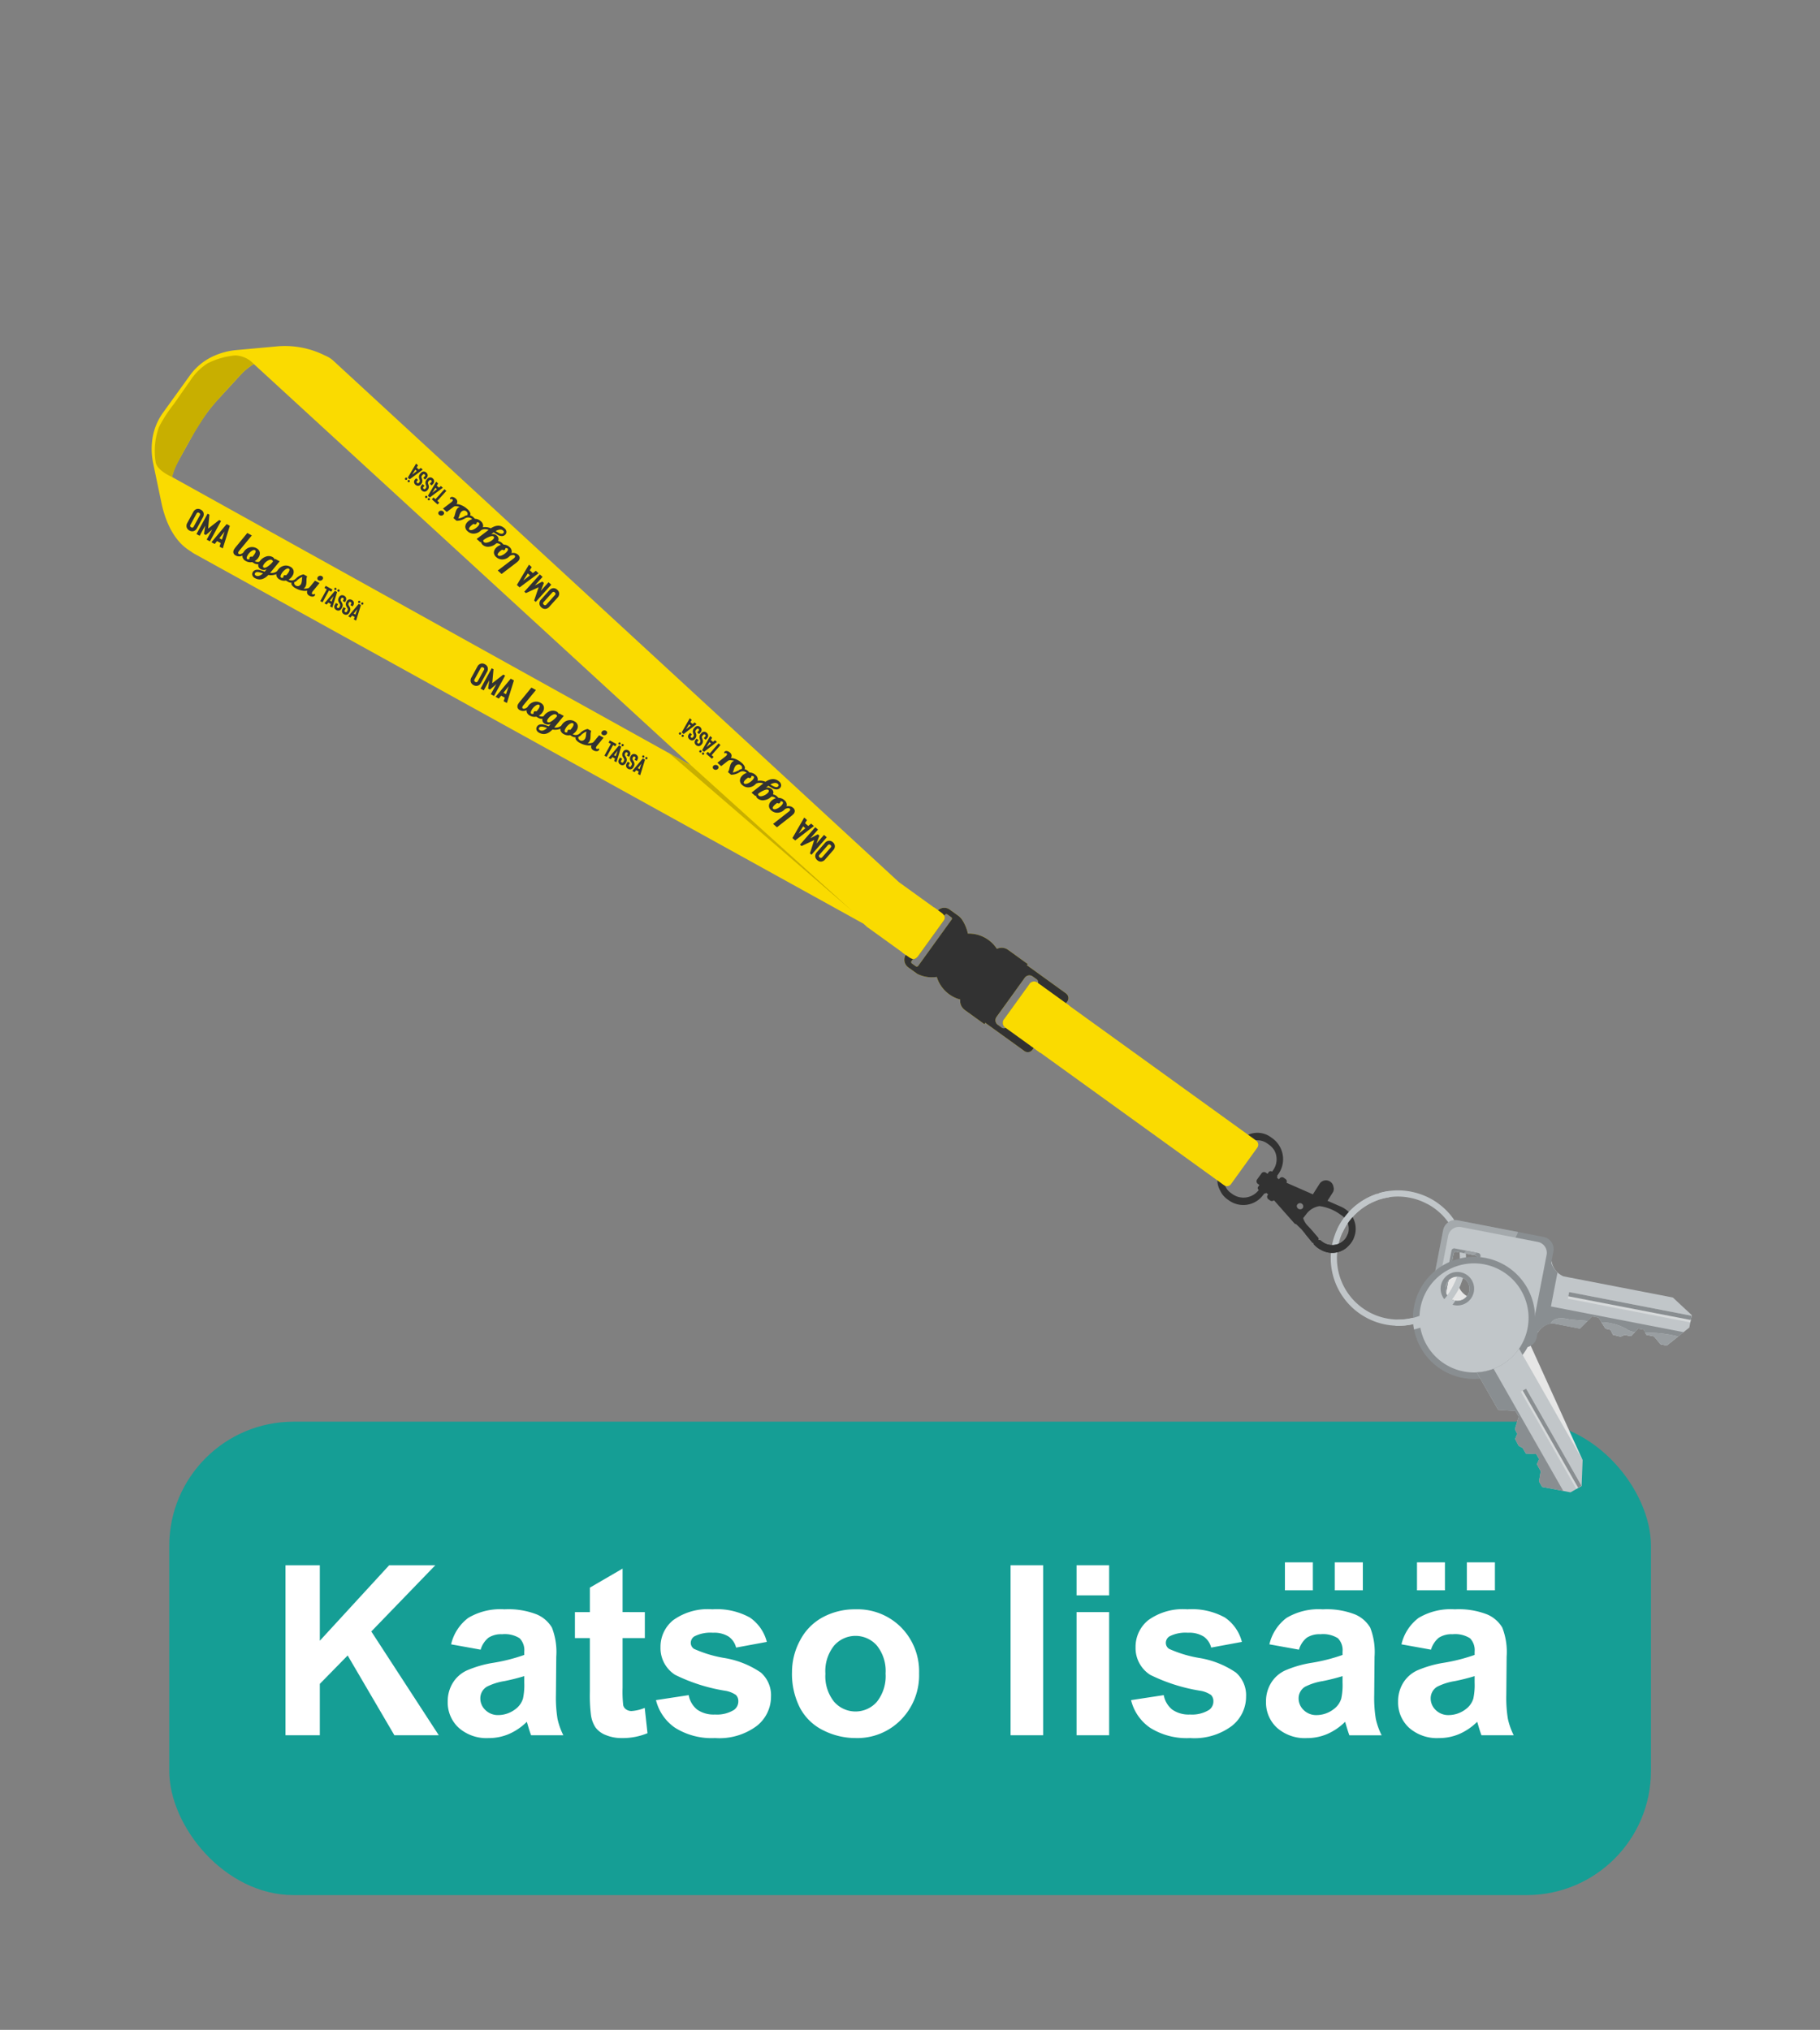 <svg xmlns="http://www.w3.org/2000/svg" xmlns:xlink="http://www.w3.org/1999/xlink" viewBox="0 0 139 155">
  <rect x="0" y="0" width="139" height="155" fill="#808080" stroke="none"/>
  <defs>
    <symbol id="button" data-name="button" viewBox="0 0 93.802 13.417">
      <g>
        <path d="M0,13.204V.222H2.621V5.986L7.917.222h3.525L6.553,5.278l5.154,7.926H8.316L4.747,7.111l-2.126,2.17v3.923Z" style="fill: #fff"/>
        <path d="M14.905,6.668l-2.258-.407A3.516,3.516,0,0,1,13.957,4.242,4.792,4.792,0,0,1,16.72,3.587a5.955,5.955,0,0,1,2.48.394,2.472,2.472,0,0,1,1.147,1.001,5.134,5.134,0,0,1,.332,2.228l-.026,2.904a10.045,10.045,0,0,0,.12,1.829,5.313,5.313,0,0,0,.447,1.262H18.757q-.097-.247-.239-.735c-.042-.147-.071-.244-.089-.292a4.472,4.472,0,0,1-1.364.93,3.897,3.897,0,0,1-1.55.311,3.205,3.205,0,0,1-2.289-.788,2.621,2.621,0,0,1-.837-1.993,2.673,2.673,0,0,1,.381-1.421,2.487,2.487,0,0,1,1.067-.957,8.407,8.407,0,0,1,1.98-.58,13.546,13.546,0,0,0,2.417-.61V6.819a1.291,1.291,0,0,0-.354-1.023A2.128,2.128,0,0,0,16.543,5.49a1.783,1.783,0,0,0-1.036.262A1.812,1.812,0,0,0,14.905,6.668Zm3.33,2.019a15.471,15.471,0,0,1-1.514.381,4.558,4.558,0,0,0-1.355.434,1.038,1.038,0,0,0-.487.877,1.219,1.219,0,0,0,.39.903,1.358,1.358,0,0,0,.992.381,2.157,2.157,0,0,0,1.284-.442,1.562,1.562,0,0,0,.593-.824,4.91,4.91,0,0,0,.097-1.213Z" style="fill: #fff"/>
        <path d="M27.444,3.799V5.783h-1.7v3.79a9.499,9.499,0,0,0,.048,1.342.549.549,0,0,0,.222.315.706.706,0,0,0,.42.124,3.23,3.23,0,0,0,1.001-.239l.212,1.931a4.944,4.944,0,0,1-1.966.372,3.102,3.102,0,0,1-1.213-.227,1.764,1.764,0,0,1-.792-.584,2.304,2.304,0,0,1-.35-.97,12.046,12.046,0,0,1-.08-1.754v-4.1H22.104V3.799h1.143V1.931L25.744.478v3.32Z" style="fill: #fff"/>
        <path d="M28.295,10.521,30.792,10.14a1.83,1.83,0,0,0,.646,1.103,2.184,2.184,0,0,0,1.364.377,2.461,2.461,0,0,0,1.453-.354.791.791,0,0,0,.328-.664.653.653,0,0,0-.177-.47,1.986,1.986,0,0,0-.833-.327A13.424,13.424,0,0,1,29.756,8.59,2.423,2.423,0,0,1,28.64,6.474a2.609,2.609,0,0,1,.965-2.055,4.509,4.509,0,0,1,2.993-.832,5.214,5.214,0,0,1,2.869.629,3.211,3.211,0,0,1,1.293,1.859l-2.347.434a1.447,1.447,0,0,0-.571-.841,2.084,2.084,0,0,0-1.2-.293,2.696,2.696,0,0,0-1.408.275.588.588,0,0,0-.283.504.55.55,0,0,0,.247.452,9.346,9.346,0,0,0,2.325.699A6.933,6.933,0,0,1,36.3,8.413a2.3,2.3,0,0,1,.779,1.851A2.839,2.839,0,0,1,36,12.486a4.783,4.783,0,0,1-3.197.931,5.246,5.246,0,0,1-3.042-.779A3.589,3.589,0,0,1,28.295,10.521Z" style="fill: #fff"/>
        <path d="M38.683,8.369a5.084,5.084,0,0,1,.611-2.4,4.2,4.2,0,0,1,1.731-1.772,5.14,5.14,0,0,1,2.502-.61,4.696,4.696,0,0,1,3.498,1.386,4.788,4.788,0,0,1,1.364,3.502,4.846,4.846,0,0,1-1.377,3.538,4.652,4.652,0,0,1-3.467,1.404,5.462,5.462,0,0,1-2.466-.585,4.008,4.008,0,0,1-1.784-1.714A5.702,5.702,0,0,1,38.683,8.369Zm2.551.133a3.114,3.114,0,0,0,.664,2.143,2.171,2.171,0,0,0,3.272,0,3.159,3.159,0,0,0,.66-2.16,3.103,3.103,0,0,0-.66-2.126,2.171,2.171,0,0,0-3.272,0A3.116,3.116,0,0,0,41.233,8.502Z" style="fill: #fff"/>
        <path d="M55.376,13.204V.222h2.489V13.204Z" style="fill: #fff"/>
        <path d="M60.415,2.523V.222h2.489V2.523Zm0,10.681V3.799h2.489v9.405Z" style="fill: #fff"/>
        <path d="M64.578,10.521l2.497-.381a1.831,1.831,0,0,0,.646,1.103,2.184,2.184,0,0,0,1.364.377,2.461,2.461,0,0,0,1.453-.354.79.79,0,0,0,.328-.664.653.653,0,0,0-.177-.47,1.985,1.985,0,0,0-.833-.327A13.424,13.424,0,0,1,66.039,8.59a2.423,2.423,0,0,1-1.116-2.116,2.609,2.609,0,0,1,.965-2.055,4.509,4.509,0,0,1,2.993-.832,5.214,5.214,0,0,1,2.869.629,3.212,3.212,0,0,1,1.293,1.859l-2.347.434a1.447,1.447,0,0,0-.571-.841,2.084,2.084,0,0,0-1.2-.293,2.696,2.696,0,0,0-1.408.275.588.588,0,0,0-.283.504.55.55,0,0,0,.247.452,9.346,9.346,0,0,0,2.325.699A6.933,6.933,0,0,1,72.583,8.413a2.3,2.3,0,0,1,.779,1.851,2.839,2.839,0,0,1-1.08,2.223,4.783,4.783,0,0,1-3.197.931,5.246,5.246,0,0,1-3.042-.779A3.589,3.589,0,0,1,64.578,10.521Z" style="fill: #fff"/>
        <path d="M77.401,6.668l-2.258-.407a3.516,3.516,0,0,1,1.31-2.018,4.792,4.792,0,0,1,2.763-.655,5.955,5.955,0,0,1,2.48.394,2.472,2.472,0,0,1,1.147,1.001,5.134,5.134,0,0,1,.332,2.228l-.026,2.904a10.045,10.045,0,0,0,.12,1.829,5.313,5.313,0,0,0,.447,1.262H81.253q-.097-.247-.239-.735c-.042-.147-.071-.244-.089-.292a4.472,4.472,0,0,1-1.364.93,3.897,3.897,0,0,1-1.55.311,3.205,3.205,0,0,1-2.289-.788,2.621,2.621,0,0,1-.837-1.993,2.673,2.673,0,0,1,.381-1.421,2.487,2.487,0,0,1,1.067-.957,8.407,8.407,0,0,1,1.98-.58,13.546,13.546,0,0,0,2.417-.61V6.819a1.291,1.291,0,0,0-.354-1.023A2.128,2.128,0,0,0,79.039,5.49a1.783,1.783,0,0,0-1.036.262A1.812,1.812,0,0,0,77.401,6.668ZM76.329,2.134V0h2.134V2.134Zm4.401,6.554a15.471,15.471,0,0,1-1.514.381,4.558,4.558,0,0,0-1.355.434,1.038,1.038,0,0,0-.487.877,1.219,1.219,0,0,0,.39.903,1.358,1.358,0,0,0,.992.381,2.157,2.157,0,0,0,1.284-.442,1.562,1.562,0,0,0,.593-.824,4.91,4.91,0,0,0,.097-1.213Zm-.593-6.554V0H82.28V2.134Z" style="fill: #fff"/>
        <path d="M87.488,6.668,85.23,6.261A3.516,3.516,0,0,1,86.54,4.242a4.793,4.793,0,0,1,2.763-.655,5.955,5.955,0,0,1,2.48.394A2.472,2.472,0,0,1,92.93,4.981a5.134,5.134,0,0,1,.332,2.228l-.026,2.904a10.047,10.047,0,0,0,.12,1.829,5.313,5.313,0,0,0,.447,1.262H91.34q-.097-.247-.239-.735c-.042-.147-.071-.244-.089-.292a4.472,4.472,0,0,1-1.364.93,3.897,3.897,0,0,1-1.55.311,3.205,3.205,0,0,1-2.289-.788,2.621,2.621,0,0,1-.837-1.993,2.673,2.673,0,0,1,.381-1.421,2.487,2.487,0,0,1,1.067-.957,8.407,8.407,0,0,1,1.98-.58,13.543,13.543,0,0,0,2.417-.61V6.819a1.291,1.291,0,0,0-.354-1.023A2.127,2.127,0,0,0,89.126,5.49,1.783,1.783,0,0,0,88.09,5.752,1.812,1.812,0,0,0,87.488,6.668ZM86.416,2.134V0H88.55V2.134Zm4.401,6.554a15.471,15.471,0,0,1-1.514.381,4.558,4.558,0,0,0-1.355.434,1.038,1.038,0,0,0-.487.877,1.219,1.219,0,0,0,.39.903,1.359,1.359,0,0,0,.992.381,2.158,2.158,0,0,0,1.284-.442,1.562,1.562,0,0,0,.593-.824,4.905,4.905,0,0,0,.097-1.213Zm-.593-6.554V0h2.143V2.134Z" style="fill: #fff"/>
      </g>
    </symbol>
    <symbol id="Your_logo_zwart_naast_elkaar_" data-name="Your logo zwart naast elkaar " viewBox="0 0 28.781 5.304">
      <g>
        <path d="M.812,3.773a.8.8,0,0,1-.568-.201A.847.847,0,0,1,0,2.931V1.11A.847.847,0,0,1,.244.469.8.8,0,0,1,.812.268.798.798,0,0,1,1.38.469a.846.846,0,0,1,.245.641v1.82a.846.846,0,0,1-.245.641A.798.798,0,0,1,.812,3.773Zm0-2.966A.289.289,0,0,0,.612.865.328.328,0,0,0,.538,1.11v1.82a.326.326,0,0,0,.073.244.287.287,0,0,0,.201.059.278.278,0,0,0,.201-.059.318.318,0,0,0,.073-.244V1.11A.32.32,0,0,0,1.013.865.28.28,0,0,0,.812.807Z" style="fill: #323232"/>
        <path d="M4.233.308V3.733H3.695V2.026l-.436,1.17h-.313L2.51,2.026V3.733h-.538V.308H2.28l.822,1.898L3.924.308Z" style="fill: #323232"/>
        <path d="M5.755,3.19H5.138l-.098.543H4.492L5.177.308h.538l.685,3.425h-.548Zm-.093-.538L5.446,1.423,5.231,2.652Z" style="fill: #323232"/>
      </g>
      <g>
        <path d="M8.484,0h.759L8.696,2.869a.907.907,0,0,0-.02.187q0,.261.202.261.326,0,.67-.912l.281.163Q9.396,3.736,8.578,3.736a.625.625,0,0,1-.483-.177.681.681,0,0,1-.163-.478,4.048,4.048,0,0,1,.084-.607Z" style="fill: #323232"/>
        <path d="M12.319,2.425l.005-.02.281.163-.005.02a1.101,1.101,0,0,1-1.222.843c-.052,0-.121-.003-.207-.01a1.309,1.309,0,0,1-.887.316.91.91,0,0,1-.68-.246.946.946,0,0,1-.241-.69,1.508,1.508,0,0,1,.387-1.04,1.277,1.277,0,0,1,.998-.434.894.894,0,0,1,.688.256,1.001,1.001,0,0,1,.239.71,1.536,1.536,0,0,1-.237.818A.855.855,0,0,0,12.319,2.425Zm-1.972.961a.38.38,0,0,0,.271-.182.28.28,0,0,1-.093-.197.235.235,0,0,1,.086-.19.311.311,0,0,1,.205-.071,2.298,2.298,0,0,0,.103-.601.902.902,0,0,0-.049-.355.179.179,0,0,0-.177-.103q-.217,0-.402.382a1.94,1.94,0,0,0-.185.855C10.106,3.232,10.186,3.386,10.348,3.386Z" style="fill: #323232"/>
        <path d="M15.242,2.405l.281.163a2.032,2.032,0,0,1-1.341,1.375q-.364,1.36-1.508,1.361a.751.751,0,0,1-.52-.17.555.555,0,0,1-.19-.432.68.68,0,0,1,.219-.507,1.195,1.195,0,0,1,.614-.291q.468-.094.675-.123l.084-.439a.95.95,0,0,1-.754.394.688.688,0,0,1-.527-.2.765.765,0,0,1-.187-.545,1.768,1.768,0,0,1,.414-1.17,1.206,1.206,0,0,1,.937-.495.699.699,0,0,1,.468.168l.02-.114H14.68l-.414,2.174a1.432,1.432,0,0,0,.589-.409A2.59,2.59,0,0,0,15.242,2.405ZM12.61,4.914a.605.605,0,0,0,.441-.205,1.478,1.478,0,0,0,.323-.589,4.618,4.618,0,0,0-.547.114q-.498.133-.498.449A.216.216,0,0,0,12.4,4.85.305.305,0,0,0,12.61,4.914Zm.444-1.597q.197,0,.392-.33a3.519,3.519,0,0,0,.338-.858l.044-.232a.219.219,0,0,0-.035-.054.287.287,0,0,0-.086-.061.292.292,0,0,0-.136-.032q-.256,0-.493.409a1.69,1.69,0,0,0-.237.858.382.382,0,0,0,.057.217A.179.179,0,0,0,13.053,3.317Z" style="fill: #323232"/>
        <path d="M18.012,2.425l.005-.02.281.163-.005.02a1.101,1.101,0,0,1-1.222.843c-.052,0-.121-.003-.207-.01a1.309,1.309,0,0,1-.887.316.91.91,0,0,1-.68-.246.946.946,0,0,1-.241-.69,1.508,1.508,0,0,1,.387-1.04,1.277,1.277,0,0,1,.998-.434.894.894,0,0,1,.688.256,1.001,1.001,0,0,1,.239.71A1.536,1.536,0,0,1,17.13,3.11.855.855,0,0,0,18.012,2.425ZM16.04,3.386a.38.38,0,0,0,.271-.182.28.28,0,0,1-.093-.197.235.235,0,0,1,.086-.19.311.311,0,0,1,.204-.071,2.298,2.298,0,0,0,.103-.601.902.902,0,0,0-.049-.355.179.179,0,0,0-.177-.103q-.217,0-.402.382a1.94,1.94,0,0,0-.185.855C15.799,3.232,15.879,3.386,16.04,3.386Z" style="fill: #323232"/>
        <path d="M19.303,1.38a1.23,1.23,0,0,0,.15.471q.131.244.244.493a1.21,1.21,0,0,1,.114.505.708.708,0,0,1-.109.375,1.73,1.73,0,0,0,.545-.353.926.926,0,0,0,.274-.446l.005-.02.281.163-.005.02a1.168,1.168,0,0,1-.39.582,2.215,2.215,0,0,1-.752.414,2.983,2.983,0,0,1-.964.153,1.493,1.493,0,0,1-.737-.136.39.39,0,0,1-.225-.333.204.204,0,0,1,.057-.15.216.216,0,0,1,.16-.057l.118.015.012.035a.495.495,0,0,0,.039.072.528.528,0,0,0,.074.093.354.354,0,0,0,.126.074.499.499,0,0,0,.182.032.505.505,0,0,0,.407-.17.646.646,0,0,0,.146-.436,1.502,1.502,0,0,0-.153-.525,3.812,3.812,0,0,1-.178-.456,2.474,2.474,0,0,0-.424.774l-.005.015L18.017,2.42l.005-.015a2.42,2.42,0,0,1,.158-.375,1.988,1.988,0,0,1,.182-.291q.089-.113.168-.199a1.231,1.231,0,0,1,.128-.126l.049-.035Z" style="fill: #323232"/>
        <path d="M21.659,3.307a.367.367,0,0,1-.19.298.856.856,0,0,1-.495.131.62.62,0,0,1-.471-.172.635.635,0,0,1-.165-.459,3.66,3.66,0,0,1,.084-.631L20.629,1.38h.754l-.281,1.489a1.077,1.077,0,0,0-.02.212q0,.236.178.236a.208.208,0,0,0,.138-.054.435.435,0,0,0,.093-.103l.03-.054A.232.232,0,0,1,21.659,3.307ZM20.733.769a.427.427,0,0,1,.138-.323.463.463,0,0,1,.33-.131.318.318,0,0,1,.234.091.311.311,0,0,1,.091.229A.436.436,0,0,1,21.39.951a.447.447,0,0,1-.333.138.308.308,0,0,1-.325-.32Z" style="fill: #323232"/>
      </g>
      <g>
        <path d="M23.516,1.666h-.381V3.652h-.374V1.666h-.381v-.37h1.135Z" style="fill: #323232"/>
        <path d="M24.332,3.279h-.428l-.068.374h-.381l.476-2.357h.374l.476,2.357H24.4Zm-.59-2.153a.165.165,0,0,0,.234,0,.157.157,0,0,0,.049-.116.166.166,0,0,0-.284-.12.163.163,0,0,0-.049.12A.159.159,0,0,0,23.743,1.126Zm.525,1.783-.15-.845-.149.845Zm-.009-1.783a.165.165,0,0,0,.234,0,.159.159,0,0,0,.049-.116.167.167,0,1,0-.333,0A.159.159,0,0,0,24.259,1.126Z" style="fill: #323232"/>
        <path d="M25.475,3.679a.558.558,0,0,1-.394-.138A.579.579,0,0,1,24.91,3.1V2.794h.374V3.1a.223.223,0,0,0,.051.168.202.202,0,0,0,.139.04.196.196,0,0,0,.139-.04A.217.217,0,0,0,25.665,3.1V2.952a.353.353,0,0,0-.126-.269,1.097,1.097,0,0,0-.143-.088,1.337,1.337,0,0,1-.235-.148.752.752,0,0,1-.187-.246.698.698,0,0,1-.064-.296V1.848a.579.579,0,0,1,.17-.441.631.631,0,0,1,.788,0,.579.579,0,0,1,.17.441v.205h-.374V1.848a.218.218,0,0,0-.051-.168.196.196,0,0,0-.139-.04.202.202,0,0,0-.139.04.222.222,0,0,0-.051.168v.057a.342.342,0,0,0,.126.266,1.084,1.084,0,0,0,.132.081,1.385,1.385,0,0,1,.245.155.701.701,0,0,1,.252.546V3.1a.579.579,0,0,1-.17.441A.557.557,0,0,1,25.475,3.679Z" style="fill: #323232"/>
        <path d="M26.766,3.679a.559.559,0,0,1-.394-.138.581.581,0,0,1-.17-.441V2.794h.374V3.1a.225.225,0,0,0,.051.168.202.202,0,0,0,.139.04.195.195,0,0,0,.14-.04A.218.218,0,0,0,26.956,3.1V2.952a.354.354,0,0,0-.126-.269,1.14,1.14,0,0,0-.143-.088,1.32,1.32,0,0,1-.234-.148.744.744,0,0,1-.187-.246.689.689,0,0,1-.065-.296V1.848a.581.581,0,0,1,.17-.441.632.632,0,0,1,.789,0,.579.579,0,0,1,.17.441v.205h-.374V1.848a.218.218,0,0,0-.051-.168.195.195,0,0,0-.14-.04.202.202,0,0,0-.139.04.225.225,0,0,0-.051.168v.057a.344.344,0,0,0,.126.266,1.065,1.065,0,0,0,.133.081,1.374,1.374,0,0,1,.244.155.701.701,0,0,1,.252.546V3.1a.579.579,0,0,1-.17.441A.559.559,0,0,1,26.766,3.679Z" style="fill: #323232"/>
        <path d="M28.333,3.279h-.428l-.068.374h-.381l.476-2.357h.374l.476,2.357h-.381Zm-.59-2.153a.165.165,0,0,0,.235,0,.157.157,0,0,0,.049-.116.166.166,0,0,0-.284-.12.163.163,0,0,0-.049.12A.159.159,0,0,0,27.743,1.126Zm.526,1.783-.15-.845-.149.845ZM28.26,1.126a.165.165,0,0,0,.234,0,.159.159,0,0,0,.049-.116.167.167,0,1,0-.333,0A.159.159,0,0,0,28.26,1.126Z" style="fill: #323232"/>
      </g>
    </symbol>
  </defs>
  <g style="isolation: isolate">
    <g id="Laag_1" data-name="Laag 1">
      <rect x="12.926" y="108.562" width="113.164" height="36.149" rx="9.488" style="fill: #159e95"/>
      <use width="93.802" height="13.417" transform="translate(21.805 119.302)" xlink:href="#button"/>
      <g>
        <g>
          <g>
            <g>
              <g>
                <g>
                  <g>
                    <g>
                      <path d="M109.463,97.995a1.476,1.476,0,0,1,.72,1.96c-.343.74,2.712-.582,1.972-.924a1.476,1.476,0,0,1-.72-1.96C111.778,96.331,108.723,97.652,109.463,97.995Z" style="fill: #e6e6e6;mix-blend-mode: multiply"/>
                      <polygon points="120.872 111.499 116.645 102.187 115.256 103.909 120.872 111.499" style="fill: #e6e6e6;mix-blend-mode: multiply"/>
                      <g>
                        <path d="M110.22,93.931l-1.271,6.566a.946.946,0,0,0,.747,1.105l6.566,1.271a.946.946,0,0,0,1.105-.747l1.271-6.566a.946.946,0,0,0-.747-1.105l-6.566-1.271a.946.946,0,0,0-1.105.747Zm.796,1.793L110.337,99.23a.177.177,0,0,0,.14.207l1.478.286a.177.177,0,0,0,.207-.14l.678-3.505a.177.177,0,0,0-.14-.207l-1.478-.286a.177.177,0,0,0-.207.14Z" style="fill: #898e91;fill-rule: evenodd"/>
                        <path d="M110.22,93.931l-1.271,6.566a.946.946,0,0,0,.747,1.105l2.3.445a1.472,1.472,0,0,1,.454-1.006c1.364-1.233,1.133-3.045,1.811-3.83.292-.338-.261-.925.841-1.825a3.625,3.625,0,0,0,.837-1.31l-4.613-.893a.946.946,0,0,0-1.105.747Zm.796,1.793L110.337,99.23a.177.177,0,0,0,.14.207l1.478.286a.177.177,0,0,0,.207-.14l.678-3.505a.177.177,0,0,0-.14-.207l-1.478-.286a.177.177,0,0,0-.207.14Z" style="fill: #a4a9ac;fill-rule: evenodd"/>
                        <path d="M110.601,94.368l-1.135,5.866a.845.845,0,0,0,.667.987l5.866,1.135a.845.845,0,0,0,.987-.667l1.135-5.866a.845.845,0,0,0-.667-.987l-5.866-1.135a.845.845,0,0,0-.987.667Zm.414,1.356L110.337,99.23a.177.177,0,0,0,.14.207l1.478.286a.177.177,0,0,0,.207-.14l.678-3.505a.177.177,0,0,0-.14-.207l-1.478-.286a.177.177,0,0,0-.207.14Z" style="fill: #c1c6c9;fill-rule: evenodd"/>
                        <path d="M110.104,99.382a.215.215,0,0,0,.171.244l1.796.347a.215.215,0,0,0,.251-.17l.59-3.048c-.078.068-.16.133-.242.195l-.509,2.631a.177.177,0,0,1-.207.14l-1.478-.286a.177.177,0,0,1-.14-.207l.012-.06c-.078.074-.16.146-.245.213Z" style="fill: #999ea1;fill-rule: evenodd"/>
                        <path d="M118.499,96.282c-.286,1.516-.781,3.997-1.067,5.513a1.456,1.456,0,0,1,1.147-.753l2.077.402.934-.922.495.092.534.843.387.093.186.378.578.137.309-.125.492.089.543-.571.436.085.18.382.591.122.508.608.47.091,1.721-1.37.185-.954-1.443-1.342-8.345-1.615a1.502,1.502,0,0,1-.917-1.182Z" style="fill: #c1c6c9;fill-rule: evenodd"/>
                        <polygon points="129.097 100.979 129.194 100.474 119.839 98.663 119.741 99.168 129.097 100.979 129.097 100.979" style="fill: #d7dadb;fill-rule: evenodd"/>
                        <polygon points="129.132 100.796 129.194 100.474 119.839 98.663 119.777 98.986 129.132 100.796 129.132 100.796" style="fill: #898e91;fill-rule: evenodd"/>
                        <path d="M117.827,99.642l-.395,2.153a1.334,1.334,0,0,1,1.256-.716l1.978.383.923-.94.495.092.534.843.387.093.186.378.578.137.309-.125.492.089.543-.571.436.085.18.382.591.122.508.608.47.091,1.283-1.022-10.756-2.082Z" style="fill: #898e91;fill-rule: evenodd"/>
                        <path d="M117.911,101.274Zm.518-.209q.072-.015.15-.024l2.077.402.587-.579c-.696-.056-1.28-.089-1.433-.125-.898-.214-1.225.051-1.38.326Zm3.879-.098.31.49.387.093.186.378.578.137.309-.125.492.089.302-.318a1.288,1.288,0,0,1-.708-.261,4.172,4.172,0,0,0-1.857-.483Zm3.351.807.071.15.591.122.508.608.47.091.866-.689a9.146,9.146,0,0,0-2.507-.282Z" style="fill: #c1c6c9;fill-rule: evenodd"/>
                        <path d="M117.913,101.278l.001,0-.003-.004.002.004Zm.502-.189a1.421,1.421,0,0,1,.272-.011l1.978.383.586-.597c-.701-.057-1.289-.09-1.443-.126-.924-.22-1.244.067-1.393.351Zm3.892-.122.31.49.387.093.186.378.578.137.309-.125.492.089.302-.318a1.288,1.288,0,0,1-.708-.261,4.172,4.172,0,0,0-1.857-.483Zm3.351.807.071.15.591.122.508.608.47.091.866-.689a9.145,9.145,0,0,0-2.507-.282Z" style="fill: #999ea1;fill-rule: evenodd"/>
                        <path d="M118.417,96.266c-.285,1.516-.782,3.996-1.067,5.513a1.518,1.518,0,0,1,.835-.645l.767-3.962a1.91,1.91,0,0,1-.535-.906Z" style="fill: #898e91;fill-rule: evenodd"/>
                        <path d="M117.742,99.626l-.392,2.154a1.51,1.51,0,0,1,.833-.634l.267-1.382-.709-.137Z" style="fill: #898e91;fill-rule: evenodd"/>
                        <path d="M110.855,95.503l-.75,3.873a.215.215,0,0,0,.17.251l1.796.347a.215.215,0,0,0,.251-.17l.749-3.873a.215.215,0,0,0-.17-.251l-1.796-.348a.215.215,0,0,0-.251.17Zm.161.222L110.337,99.23a.177.177,0,0,0,.14.207l1.478.286a.177.177,0,0,0,.207-.14l.678-3.505a.177.177,0,0,0-.14-.207l-1.478-.286a.177.177,0,0,0-.207.14Z" style="fill: #898e91;fill-rule: evenodd"/>
                        <path d="M110.594,96.85l-.288,1.487a1.875,1.875,0,0,0,.239-.183l.303-1.565c-.196.17-.149.18-.254.26Zm2.222-1.186-.841-.163c-.064.065-.126.129-.186.193l.814.158a1.724,1.724,0,0,1,.213-.188Z" style="fill: #9da2a5;fill-rule: evenodd"/>
                        <path d="M110.685,99.476a5.182,5.182,0,0,0,1.269-3.75l-.481-.093a4.707,4.707,0,0,1-1.117,3.502l-.018.094a.177.177,0,0,0,.14.207l.208.04Zm.388-6.306a5.142,5.142,0,0,0-2.424-1.921,5.201,5.201,0,0,0-.986-.271l-.16.453a4.706,4.706,0,0,1,3.109,1.904h0a.956.956,0,0,1,.154-.086h0l.021-.009.001,0,.021-.008.001,0,.021-.008.001-.001.021-.007.001,0,.02-.006.002-.001.02-.006.002-.001.02-.005.002-.001.02-.005.002-.001.02-.004.003-.001.02-.004.003-.001.019-.003.004-.001.019-.003.004-.001.018-.002.005-.001.015-.001Zm-1.715-1.577a5.178,5.178,0,0,0-4.024-.492l.052.477a4.705,4.705,0,0,1,3.627.363h0a.956.956,0,0,1,.101-.144h0l.015-.017,0-.001.015-.016.001-.001.015-.016.001-.001.015-.015.001-.001.015-.015.002-.002.016-.014.001-.001.016-.014.002-.001.016-.013.002-.002.016-.012.003-.002.016-.012.003-.002.016-.011.003-.002.016-.011.004-.002.016-.01.004-.003.013-.008Z" style="fill: #c1c6c9"/>
                      </g>
                    </g>
                    <path d="M101.976,94.222a5.165,5.165,0,0,0,6.925,6.567l.035-.016v0l-.001-.008-.001-.015-.001-.009-.001-.014-.001-.011,0-.012,0-.013,0-.01v-.015l0-.008,0-.017,0-.006.001-.019,0-.004.002-.02,0-.003.002-.021,0-.002.003-.022v-.001l.004-.023v-.001l.004-.024.055-.283q-.145.077-.294.144a4.693,4.693,0,1,1-2.6-8.929,1.508,1.508,0,0,0-.001-.477,5.171,5.171,0,0,0-4.133,3.27Z" style="fill: #c1c6c9"/>
                    <path d="M110.266,96.586a4.663,4.663,0,1,0,6.361,1.74,4.664,4.664,0,0,0-6.361-1.74Zm.579,1.014a.929.929,0,1,0,1.267.347.929.929,0,0,0-1.267-.347Z" style="fill: #898e91;fill-rule: evenodd"/>
                    <path d="M110.513,97.019a4.165,4.165,0,1,0,5.681,1.554,4.165,4.165,0,0,0-5.681-1.554Zm.332.581a.929.929,0,1,0,1.267.347.929.929,0,0,0-1.267-.347Z" style="fill: #c1c6c9;fill-rule: evenodd"/>
                    <path d="M110.672,97.296a1.279,1.279,0,1,0,1.744.477,1.279,1.279,0,0,0-1.744-.477Zm.173.304a.929.929,0,1,0,1.267.347.929.929,0,0,0-1.267-.347Z" style="fill: #898e91;fill-rule: evenodd"/>
                    <path d="M112.803,104.796l-.013.007,1.626,2.85,1.32.088.254.437-.293.958.182.356-.165.389.274.529.297.154.254.433.79.04.22.387-.173.387.294.53-.131.785.238.417,2.169.414.848-.483.078-1.977-4.856-8.512a4.171,4.171,0,0,1-3.214,1.809Z" style="fill: #c1c6c9;fill-rule: evenodd"/>
                    <path d="M112.787,104.797l1.629,2.856,1.32.088.254.437-.293.958.182.356-.165.389.274.529.297.154.254.433.79.04.22.387-.173.387.294.53-.131.785.238.417,1.618.309-5.323-9.33a4.137,4.137,0,0,1-1.286.273Z" style="fill: #898e91;fill-rule: evenodd"/>
                  </g>
                  <polygon points="120.386 113.689 120.787 113.461 116.553 106.039 116.152 106.268 120.386 113.689 120.386 113.689" style="fill: #d7dadb;fill-rule: evenodd"/>
                  <polygon points="120.531 113.607 120.787 113.461 116.553 106.039 116.297 106.185 120.531 113.607 120.531 113.607" style="fill: #898e91;fill-rule: evenodd"/>
                </g>
                <path d="M97.564,89.965l-.03-.021-.004-.003a.173.173,0,0,0,.01-.159l.083-.116a1.965,1.965,0,0,0-.444-2.743l-.129-.093a1.742,1.742,0,0,0-2.432.394l-1.319,1.828a1.732,1.732,0,0,0-.325.922l-.002-.001v.002l.002.001a1.747,1.747,0,0,0,.209.927,1.65,1.65,0,0,0,.541.665l.129.093a1.887,1.887,0,0,0,2.627-.421l0,0c.027-.033.055-.065.081-.1a.172.172,0,0,0,.139-.051l.006.005.03.021.09.065.029.021-.035.048a.236.236,0,0,0,.053.33l.129.093a.233.233,0,0,0,.294-.021l1.553,1.756.039.035a.231.231,0,0,0,.108.039l.404.392.817.995.032.03a.111.111,0,0,0,.113.012l-.003.002-.016.016a.078.078,0,0,0,.005.098,1.862,1.862,0,0,0,.515.401,1.728,1.728,0,0,0,1.765-.001,1.754,1.754,0,0,0,.431-.371,1.828,1.828,0,0,0,.438-.835,1.822,1.822,0,0,0-.729-1.874,1.892,1.892,0,0,0-.345-.198l-1.037-.455.405-.637a.498.498,0,0,0,.052-.421.579.579,0,0,0-.234-.392l-.029-.02a.582.582,0,0,0-.784.15l-.02.029-.507.799-2.014-.884a.233.233,0,0,0-.073-.286l-.129-.093a.236.236,0,0,0-.33.053l-.042.058-.029-.021Zm-3.45,1.208-.129-.093a1.233,1.233,0,0,1-.476-.719l.012.009.001-.001-.014-.01c-.007-.03-.018-.059-.023-.089a1.24,1.24,0,0,1,.219-.926l1.277-1.77a1.323,1.323,0,0,1,1.809-.255l.129.093a1.538,1.538,0,0,1,.415.448,1.43,1.43,0,0,1-.115,1.515l-.067.093-.007-.005a.177.177,0,0,0-.247.04l-.094.13-.121-.087a.243.243,0,0,0-.34.055l-.332.46a.243.243,0,0,0,.055.34l.121.087-.094.13a.177.177,0,0,0,.04.247l.004.003a1.461,1.461,0,0,1-2.024.305Zm5.035,1.123-.014-.011a.265.265,0,0,1-.092-.163.236.236,0,0,1,.002-.061.248.248,0,0,1,.482.117.242.242,0,0,1-.066.111A.264.264,0,0,1,99.148,92.297Zm1.522,2.218-.734-.852-.003-.002,0-.001a1.465,1.465,0,0,1-.406-.643c.078-.098.17-.216.276-.355a1.539,1.539,0,0,1,.978-.561,3.471,3.471,0,0,1,1.606.659,1.243,1.243,0,0,1,.398,1.782l-.041.053a1.278,1.278,0,0,1-1.736.245,1.224,1.224,0,0,1-.105-.085l-.022-.018a.248.248,0,0,0-.21-.037l.006-.006A.146.146,0,0,0,100.67,94.515Z" style="fill: #323232"/>
                <path d="M102.744,94.594a1.278,1.278,0,0,1-1.736.245,1.224,1.224,0,0,1-.105-.085l-.022-.018a.248.248,0,0,0-.21-.037l.006-.006a.146.146,0,0,0-.007-.179l-.641-.744-.334.462.521.634.032.03a.111.111,0,0,0,.113.012l-.003.002-.016.016a.078.078,0,0,0,.005.098,1.862,1.862,0,0,0,.515.401,1.728,1.728,0,0,0,1.765-.001,1.758,1.758,0,0,0,.431-.371,1.872,1.872,0,0,0,.134-.164,1.852,1.852,0,0,0,.196-.348l-.45-.325a1.713,1.713,0,0,1-.153.321Z" style="fill: #323232"/>
              </g>
              <path d="M25.473,27.558a2.077,2.077,0,0,0-.535-.359c-.047-.022-.097-.044-.148-.066a6.808,6.808,0,0,0-3.708-.677l-3.006.274a5.375,5.375,0,0,0-1.806.48A4.536,4.536,0,0,0,14.51,28.657l-2.071,2.872a4.543,4.543,0,0,0-.824,2.188l-.002.018a5.352,5.352,0,0,0,.09,1.664l.658,3.15c.616,2.651,1.9,3.353,2.224,3.564a2.102,2.102,0,0,0,.276.182L65.953,70.538l.298.273a.272.272,0,0,0,.047.026l2.875,2.074a.688.688,0,0,0-.043.076l-.015.035c-.005.012-.011.023-.015.035l.003.002a.717.717,0,0,0,.256.803l.694.501a2.487,2.487,0,0,0,1.494.237A2.553,2.553,0,0,0,73.34,76.325a.825.825,0,0,0,.197.66.994.994,0,0,0,.172.157l1.45,1.046a.035.035,0,0,0,.049-.008l.053-.092a.195.195,0,0,0,.02.028.216.216,0,0,0,.043.041l2.92,2.106a.433.433,0,0,0,.604-.098l.103-.143L93.484,90.504a.382.382,0,0,0,.533-.086l2.007-2.783a.382.382,0,0,0-.029-.483.387.387,0,0,0-.065-.061L81.409,76.615l.105-.146a.433.433,0,0,0-.034-.547.427.427,0,0,0-.072-.067l-2.92-2.106a.205.205,0,0,0-.071-.032l.058-.065a.035.035,0,0,0-.008-.049l-.003-.002-.005-.008-1.45-1.046a.835.835,0,0,0-.875-.09c-.032-.049-.064-.099-.1-.146a2.554,2.554,0,0,0-2.115-1.02,3.102,3.102,0,0,0-.467-1.094,1.283,1.283,0,0,0-.234-.244l-.694-.501a.696.696,0,0,0-.888.062l-2.897-2.09c-.013-.01-.024-.015-.036-.024a.894.894,0,0,0-.089-.075ZM79.275,75.077l-.106-.077-.005.007a.403.403,0,0,0-.516.119L76.669,77.87a.403.403,0,0,0-.015.45.398.398,0,0,0,.062.081l-.002.003.026.019a.36.36,0,0,0,.028.025l.045.033a.292.292,0,0,1-.317-.016l-.299-.216a.438.438,0,0,1-.064-.057.432.432,0,0,1-.025-.537L78.267,74.66a.433.433,0,0,1,.604-.098l.299.216a.274.274,0,0,1,.104.299Zm-6.597-4.856-2.55,3.535a.134.134,0,0,1-.187.03l-.303-.219a.128.128,0,0,1-.029-.031.134.134,0,0,1,.007-.146l.113-.157a.394.394,0,0,0,.342-.163L72.063,70.31a.394.394,0,0,0,.046-.376l.057-.078a.134.134,0,0,1,.187-.03l.303.219a.129.129,0,0,1,.029.031A.134.134,0,0,1,72.678,70.221ZM13.579,35.274l1.222-2.196a13.915,13.915,0,0,1,1.907-2.642l1.667-1.816a4.574,4.574,0,0,1,1.01-.822L52.783,58.451,13.137,36.423A4.509,4.509,0,0,1,13.579,35.274Z" style="fill: #fadb00"/>
              <path d="M81.488,76.506l.027-.037a.433.433,0,0,0-.034-.547.427.427,0,0,0-.072-.067l-2.92-2.106a.205.205,0,0,0-.071-.032l.058-.065a.035.035,0,0,0-.008-.049l-.003-.002-.005-.008-1.45-1.046a.835.835,0,0,0-.875-.09c-.032-.049-.064-.099-.1-.146a2.554,2.554,0,0,0-2.115-1.02,3.102,3.102,0,0,0-.467-1.094,1.283,1.283,0,0,0-.234-.244l-.694-.501a.696.696,0,0,0-.888.062l-2.463,3.397a.688.688,0,0,0-.043.076l-.015.035c-.005.012-.011.023-.015.035l.003.002a.717.717,0,0,0,.256.803l.694.501a2.487,2.487,0,0,0,1.494.237A2.553,2.553,0,0,0,73.34,76.325a.825.825,0,0,0,.197.66.994.994,0,0,0,.172.157l1.45,1.046a.035.035,0,0,0,.049-.008l.053-.092a.195.195,0,0,0,.02.028.216.216,0,0,0,.043.041l2.92,2.106a.433.433,0,0,0,.604-.098l.103-.143m.323-4.945-.106-.077h0a.403.403,0,0,0-.516.119l-1.984,2.75a.403.403,0,0,0-.015.45.398.398,0,0,0,.062.081l-.002.003.026.019a.36.36,0,0,0,.028.025l.045.033a.292.292,0,0,1-.317-.016l-.299-.216a.438.438,0,0,1-.064-.057.432.432,0,0,1-.025-.537L78.267,74.66a.433.433,0,0,1,.604-.098l.299.216a.274.274,0,0,1,.104.299Zm-6.597-4.856-2.55,3.535a.134.134,0,0,1-.187.03l-.303-.219a.128.128,0,0,1-.029-.031.134.134,0,0,1,.007-.146l.113-.157a.394.394,0,0,0,.342-.163L72.063,70.31a.394.394,0,0,0,.046-.376l.057-.078a.134.134,0,0,1,.187-.03l.303.219a.129.129,0,0,1,.029.031A.134.134,0,0,1,72.678,70.221Z" style="fill: #323232"/>
              <path d="M79.446,80.393l-2.639-1.903a.446.446,0,0,1-.11-.681l1.904-2.64a.43.43,0,0,1,.671-.109l2.4,1.731Z" style="fill: #fadb00"/>
              <path d="M69.262,72.981c.292.211.564.436.866.017l1.938-2.686c.174-.241.08-.441-.173-.623l-.543-.391-2.462,3.414Z" style="fill: #fadb00"/>
              <path d="M105.173,91.156a5.177,5.177,0,0,0-3.034,2.688l.392.277a4.705,4.705,0,0,1,2.675-2.477h0a.95.95,0,0,1-.041-.172h0l-.003-.023V91.45l-.002-.022v-.001l-.002-.022v-.002l-.001-.022V91.38l-.001-.021v-.002c0-.007,0-.014,0-.021v-.002l0-.021v-.002l.001-.021v-.002l.001-.02,0-.003.002-.02,0-.003.002-.019.001-.004.003-.019.001-.004.003-.018.001-.005.003-.015Z" style="fill: #c1c6c9"/>
              <path d="M107.996,101.519s.326-.083.484-.137a5.213,5.213,0,0,0,2.678-2.061.808.808,0,0,1-.432-.204,4.495,4.495,0,0,1-1.677,1.508h0l0-.001-.056.029h0a5.585,5.585,0,0,1-.555.239q-.089.033-.18.064h0c-.111.035-.331.091-.331.091s.009.082.025.214C107.969,101.4,107.996,101.519,107.996,101.519Z" style="fill: #c1c6c9;mix-blend-mode: multiply"/>
              <path d="M13.137,36.423s-1.164-.489-1.25-1.142a5.343,5.343,0,0,1,.253-2.668A10.627,10.627,0,0,1,13.266,30.87c.28-.388.756-1.093,1.238-1.761a4.404,4.404,0,0,1,1.341-1.359,5.842,5.842,0,0,1,2.11-.608,2.013,2.013,0,0,1,1.431.657,4.284,4.284,0,0,0-1.01.822c-.579.603-2.116,2.28-2.489,2.797s-1.173,1.808-1.512,2.415-.834,1.517-.972,1.844S13.137,36.423,13.137,36.423Z" style="fill: #c8af00"/>
            </g>
            <polygon points="52.783 58.451 65.134 69.607 51.119 57.529 52.783 58.451" style="fill: #c8af00"/>
          </g>
          <g>
            <use width="28.781" height="5.304" transform="matrix(0.454, 0.248, -0.248, 0.454, 36.733, 50.401)" xlink:href="#Your_logo_zwart_naast_elkaar_"/>
            <use width="28.781" height="5.304" transform="translate(62.64 66.06) rotate(-138.832) scale(0.517)" xlink:href="#Your_logo_zwart_naast_elkaar_"/>
            <use width="28.781" height="5.304" transform="matrix(-0.384, -0.346, 0.346, -0.384, 41.565, 46.764)" xlink:href="#Your_logo_zwart_naast_elkaar_"/>
            <use width="28.781" height="5.304" transform="matrix(0.454, 0.248, -0.248, 0.454, 15.035, 38.596)" xlink:href="#Your_logo_zwart_naast_elkaar_"/>
          </g>
        </g>
        <path d="M106.557,101.237a5.178,5.178,0,0,0,5.007-3.171l-.441-.169a4.697,4.697,0,0,1-.358.689l0-.001a4.56,4.56,0,0,1-1.763,1.636h0l0-.001-.056.029h0a5.87,5.87,0,0,1-.735.303h0a4.688,4.688,0,0,1-1.475.219l-.179.467Zm2.415-1.002-.025.012.025-.012Z" style="fill: #c1c6c9"/>
      </g>
    </g>
  </g>
</svg>
